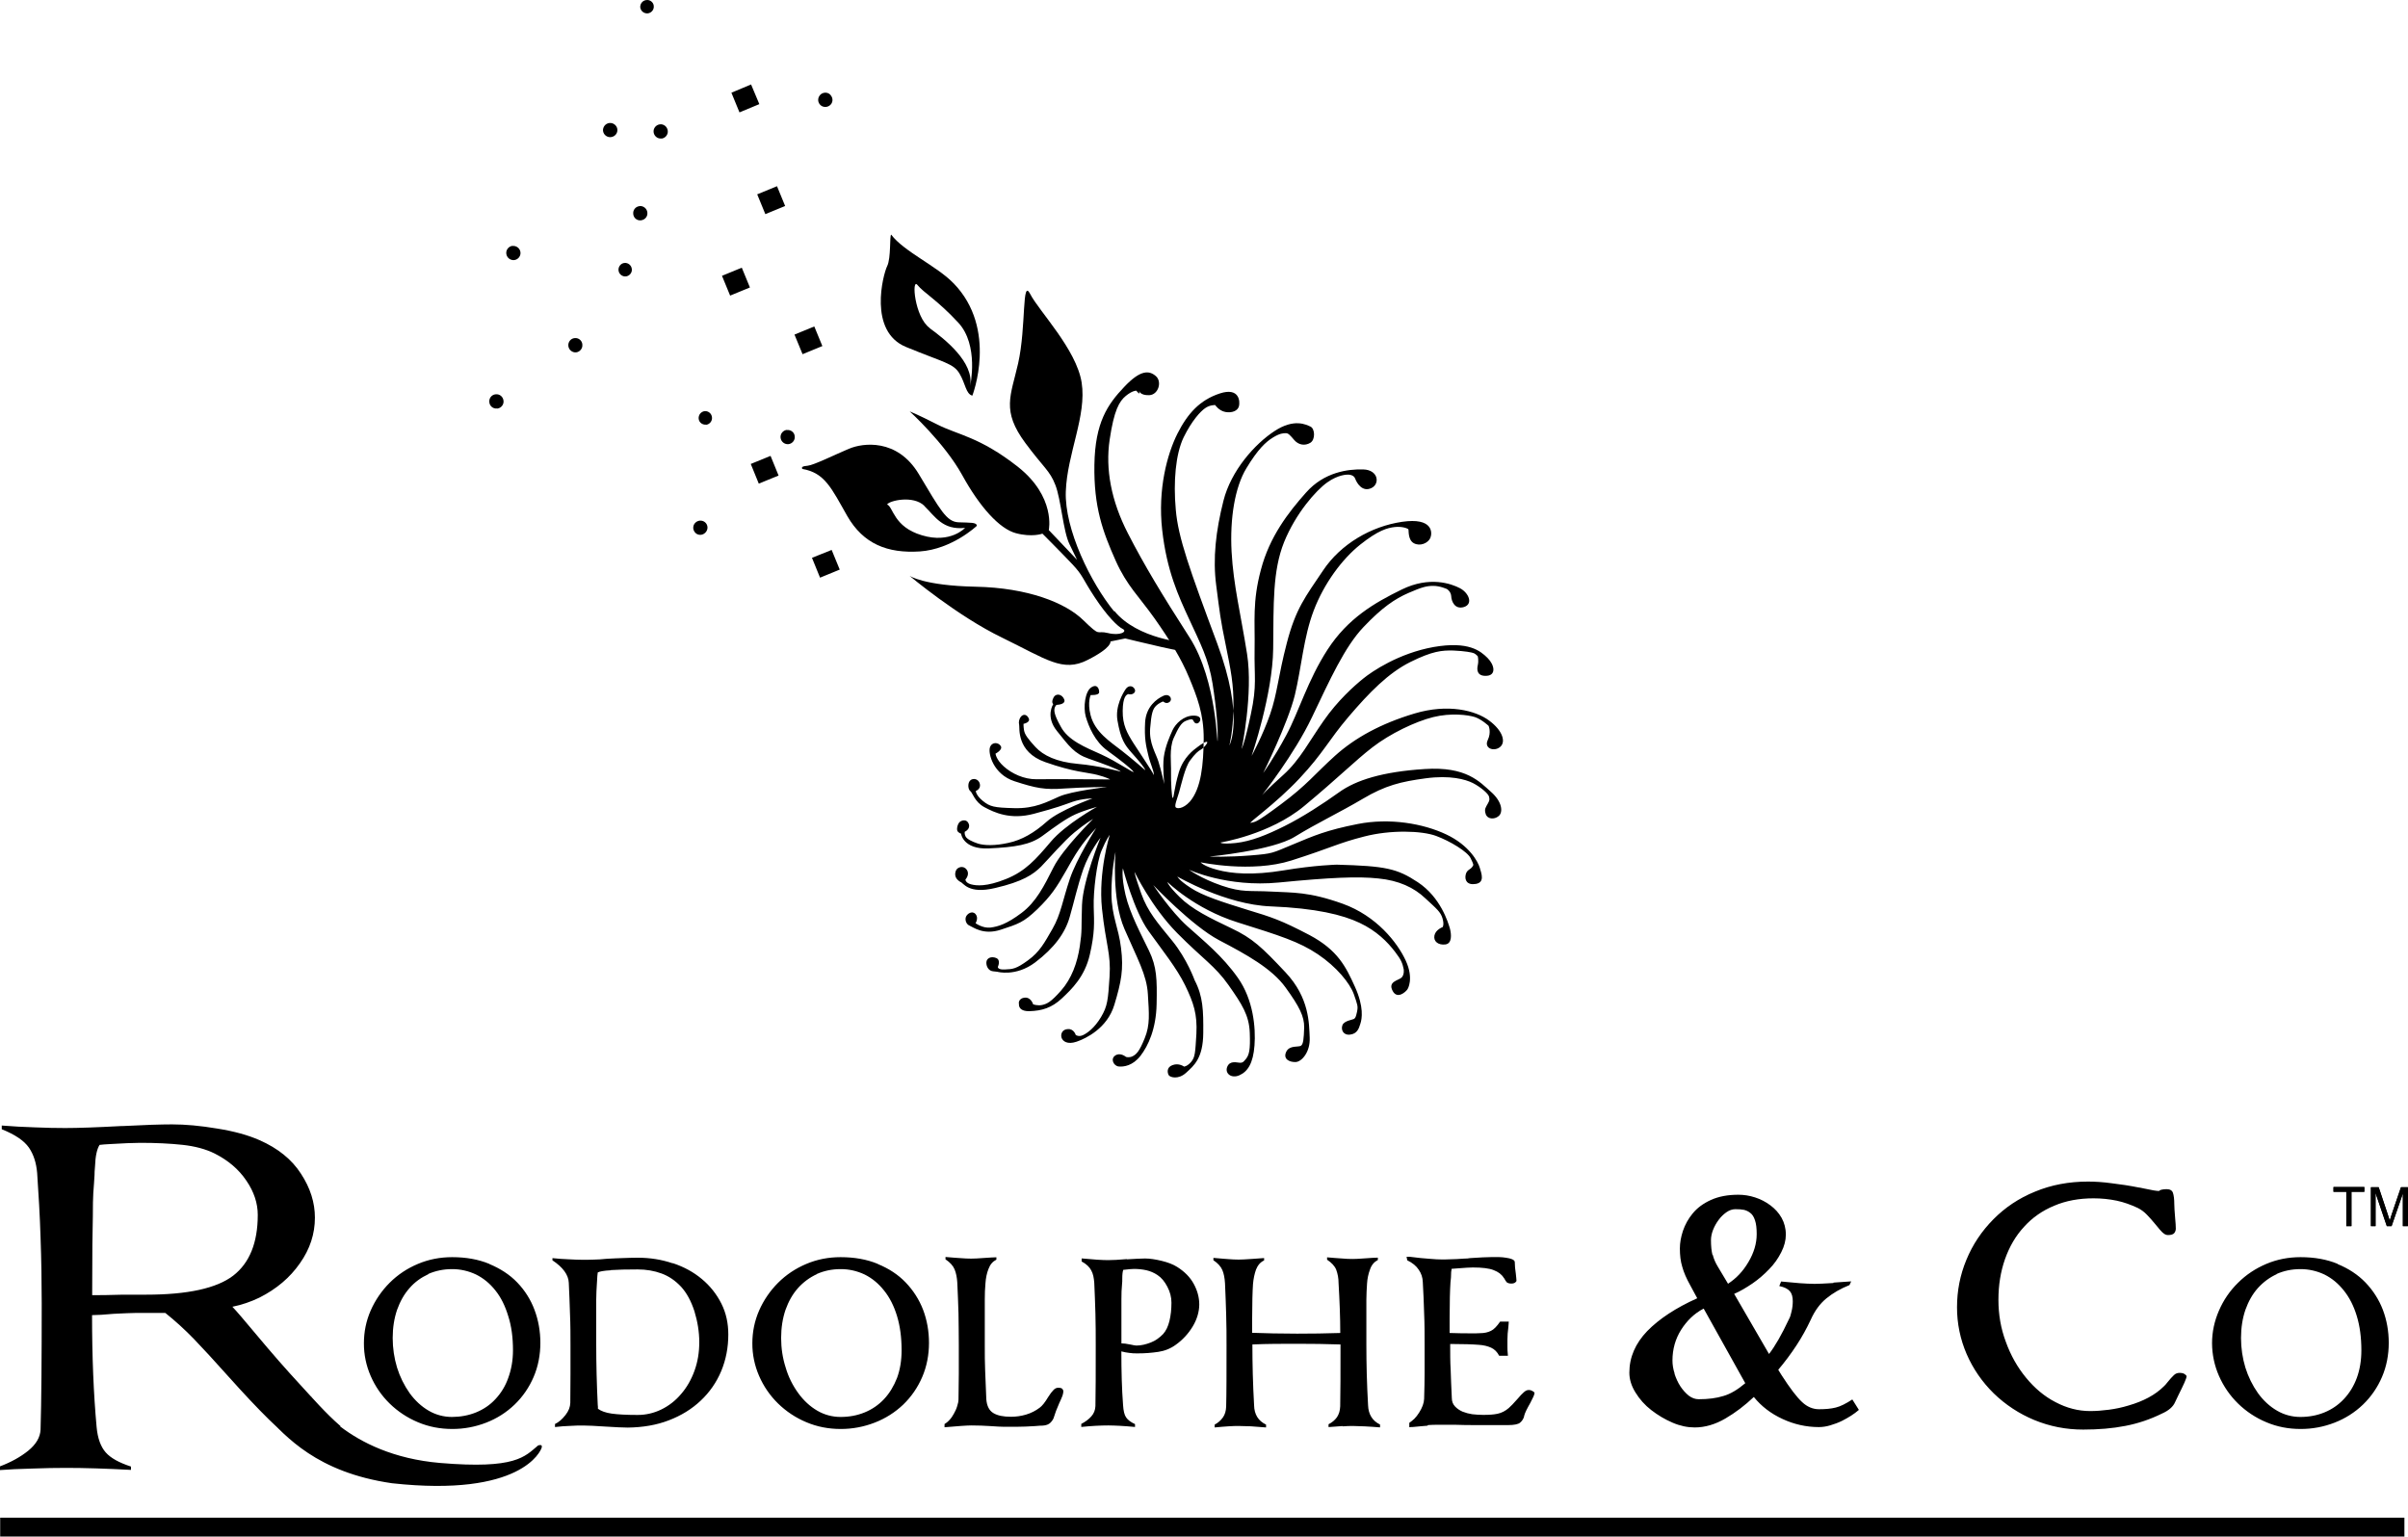 <svg xmlns="http://www.w3.org/2000/svg" id="a" viewBox="0 0 396.56 253.09"><path d="M301.95,211.26c1.25-.08,2.25-.14,2.91-.2l-.28.61c-1.47.58-2.75,1.33-3.8,2.19-1.05.86-1.91,2.02-2.58,3.52-.68,1.45-1.45,2.85-2.33,4.19-.92,1.41-1.93,2.76-3.02,4.05l.53.86c1.41,2.19,2.55,3.69,3.41,4.47.83.78,1.77,1.17,2.77,1.17,1.08,0,1.97-.08,2.77-.28.78-.19,1.66-.64,2.72-1.33l1.08,1.72c-.75.66-1.69,1.25-2.77,1.8-.67.33-1.3.55-1.97.75-.6.18-1.23.28-1.86.28-2.06,0-4.1-.46-5.96-1.33-1.94-.89-3.52-2.11-4.74-3.63-1.47,1.39-3.02,2.58-4.69,3.55-1.66.97-3.36,1.47-5.05,1.47-1.17,0-2.39-.25-3.63-.78-1.26-.54-2.44-1.24-3.52-2.08-1.04-.8-1.93-1.79-2.61-2.91-.67-1.08-1-2.16-1-3.25,0-2.55,1-4.83,2.94-6.85,1.97-2.02,4.72-3.83,8.24-5.41l-1.14-2.11c-.64-1.14-1.08-2.16-1.33-3.08-.28-.91-.39-1.91-.39-3.02,0-.91.17-1.86.5-2.88.36-1.05.9-2.03,1.61-2.88.75-.91,1.72-1.64,3-2.22,1.28-.58,2.77-.86,4.52-.86.92,0,1.83.14,2.75.44.91.29,1.76.73,2.52,1.3.78.58,1.39,1.25,1.86,2.08.44.8.69,1.72.69,2.75,0,.94-.25,1.91-.75,2.89-.51,1.02-1.17,1.96-1.97,2.77-.84.89-1.77,1.69-2.77,2.38-1.03.69-2,1.28-3.02,1.72l5.74,9.9c.97-1.25,2.08-3.16,3.3-5.77.17-.28.3-.72.42-1.28.13-.54.19-1.08.19-1.64,0-.69-.14-1.25-.47-1.64s-.92-.69-1.75-.86l.3-.75c1.22.11,2.25.22,3.08.28.83.05,1.64.11,2.44.11.58,0,1.64-.05,3.11-.14M275.76,226.26c.25.75.55,1.44.97,2.08.38.58.85,1.11,1.39,1.55.53.39,1.05.58,1.64.58,1.55,0,2.89-.17,4.05-.53,1.17-.33,2.36-1.05,3.61-2.11l-6.85-12.29c-1.55.8-2.77,2-3.72,3.5-.94,1.5-1.42,3.19-1.42,5.05,0,.69.11,1.41.36,2.16M282.06,206.68c.17.67.44,1.3.83,1.94l1.69,2.83c1.36-.89,2.47-2.05,3.36-3.58.89-1.5,1.36-3.02,1.36-4.6,0-.94-.08-1.69-.28-2.27-.19-.58-.44-.97-.78-1.22-.3-.24-.65-.41-1.03-.5-.39-.08-.83-.11-1.42-.11-.5,0-1,.17-1.47.5-.5.35-.94.78-1.3,1.28-.38.51-.69,1.07-.92,1.66-.22.58-.33,1.14-.33,1.64,0,.97.08,1.8.25,2.47M386.4,201.96v-5.66h-2.11v-.78h5.08v.78h-2.14v5.66h-.86.03,0ZM390.45,201.96v-6.41h1.27l1.52,4.55c.14.42.25.75.3.94.08-.22.19-.58.33-1.03l1.52-4.46h1.14v6.41h-.83v-5.38l-1.86,5.38h-.78l-1.86-5.46v5.46h-.83.06ZM20.11,185.48c3.66-.19,6.38-.28,8.21-.28,2.22,0,4.66.22,7.46.69,2.77.44,5.08,1.08,6.96,1.91,3.02,1.33,5.3,3.16,6.82,5.52,1.55,2.36,2.3,4.77,2.3,7.24,0,2.66-.8,5.16-2.47,7.52-1.64,2.36-3.86,4.24-6.68,5.66-1.41.68-2.9,1.19-4.44,1.5.69.72,1.94,2.19,3.77,4.38,2.75,3.3,5.19,6.07,7.27,8.32,2.08,2.25,4.35,4.88,6.77,6.96l-5.6,4.08c-2.3-1.64-4.38-3.36-6.21-5.19-1.86-1.83-4.08-4.19-6.66-7.07-2.33-2.61-4.22-4.66-5.66-6.16-1.48-1.53-3.06-2.97-4.72-4.3h-4.99c-.61,0-1.8.06-3.5.14-1.58.14-2.77.22-3.58.22,0,6.82.25,12.96.75,18.42.17,1.89.69,3.27,1.5,4.19.81.92,2.19,1.69,4.16,2.33v.55c-4.08-.22-7.63-.33-10.65-.33-1.69,0-3.58.03-5.66.11-2.08.05-3.83.14-5.27.25v-.61c1.83-.69,3.38-1.55,4.66-2.58,1.28-1.05,1.97-2.19,2.03-3.47.14-4.63.19-11.57.19-20.83,0-3.52-.06-7.13-.19-10.79-.11-3.66-.33-7.21-.56-10.65-.14-1.66-.58-3.05-1.36-4.19-.8-1.14-2.27-2.14-4.47-3.02v-.61c1.83.14,3.63.25,5.46.3,1.83.08,3.5.11,4.99.11,2.14,0,5.24-.11,9.32-.33M51.24,230.01s5.83,9.65,21.25,10.96c12.48,1.05,13.93-1.05,16.12-2.88,0,0,.75-.3.61.31-.14.61-3.41,8.24-24.66,5.91-12.48-1.8-17.48-7.79-20.72-11.04-3.25-3.24,7.41-3.24,7.41-3.24h0ZM15.37,196.36c-.06.97-.08,2.3-.08,3.99-.06,2.02-.11,6.35-.11,12.98,1.08,0,2.77,0,5.11-.08h3.77c6.85,0,11.62-1.05,14.34-3.13,2.69-2.08,4.05-5.41,4.05-10.01,0-1.91-.61-3.8-1.89-5.66-1.25-1.86-3-3.33-5.19-4.44-1.5-.75-3.3-1.22-5.33-1.44-2.05-.22-4.36-.33-6.93-.33-1.19,0-2.83.08-4.91.2-.83.05-1.42.08-1.8.14-.44.69-.69,1.86-.75,3.5-.08.75-.08,1.22-.08,1.44-.06.92-.11,1.86-.19,2.8"></path><path d="M80.59,208.2c1.8.75,3.36,1.75,4.6,3.05,1.24,1.29,2.21,2.82,2.83,4.49.64,1.69.97,3.52.97,5.46s-.36,3.86-1.11,5.6c-.73,1.71-1.79,3.26-3.13,4.55-1.34,1.29-2.93,2.3-4.66,2.97-1.79.7-3.7,1.06-5.63,1.05-1.97,0-3.86-.36-5.63-1.11-1.73-.72-3.32-1.77-4.66-3.08-1.33-1.3-2.39-2.84-3.13-4.55-.74-1.7-1.12-3.53-1.11-5.38,0-1.86.36-3.66,1.11-5.38.75-1.71,1.81-3.26,3.13-4.58,1.33-1.33,2.88-2.36,4.66-3.11,1.78-.75,3.66-1.11,5.63-1.11,2.27,0,4.33.36,6.13,1.11h0ZM70.55,209.87c-1.19.55-2.25,1.3-3.11,2.3-.89,1-1.55,2.19-2.05,3.58-.47,1.39-.72,2.94-.72,4.63s.25,3.33.72,4.88c.47,1.51,1.17,2.93,2.08,4.22.89,1.22,1.94,2.19,3.13,2.88,1.16.68,2.48,1.03,3.83,1.03,1.36,0,2.75-.25,3.97-.75,1.22-.5,2.3-1.22,3.19-2.19.94-1,1.66-2.19,2.11-3.49.5-1.36.78-2.88.78-4.55,0-2.11-.25-3.99-.78-5.63-.5-1.66-1.19-3.08-2.11-4.22-.91-1.16-1.97-2.02-3.19-2.63-1.24-.59-2.59-.9-3.97-.89-1.35,0-2.68.26-3.91.8M110.81,208.06c1.83.61,3.41,1.47,4.77,2.61,1.34,1.11,2.44,2.49,3.22,4.05.78,1.55,1.14,3.24,1.14,5.08,0,2.16-.39,4.16-1.16,6.02-.77,1.85-1.92,3.51-3.38,4.88-1.47,1.39-3.22,2.47-5.27,3.25-2.02.78-4.27,1.16-6.74,1.19-.75,0-2.02-.06-3.74-.17-1.64-.11-2.83-.17-3.61-.17-.64,0-1.33,0-2.14.06-.8.03-1.61.08-2.5.19v-.5c.64-.3,1.19-.8,1.72-1.47.53-.67.78-1.33.8-2.02,0-1.11.03-2.69.03-4.72v-4.74c0-1.69,0-3.41-.08-5.19-.06-1.75-.11-3.47-.2-5.13-.05-1.3-.97-2.55-2.69-3.69v-.36c.89.08,1.75.17,2.66.19.89.05,1.66.08,2.3.08s1.3,0,1.89-.03c.58,0,1.3-.05,2.16-.14,1-.06,1.86-.08,2.55-.11.83-.04,1.66-.05,2.5-.06,2,0,3.91.3,5.74.92M100.6,209.23c-1.14.06-1.86.19-2.16.36-.06.33-.08.78-.11,1.33,0,.19-.03.36-.03.47-.05.86-.11,1.72-.11,2.63v7.49c0,3.11.08,6.41.25,9.9,0,.05,0,.14.03.3v.33c.53.39,1.28.66,2.27.8,1,.14,2.41.22,4.27.22,1.36,0,2.66-.3,3.88-.89,1.26-.61,2.37-1.48,3.27-2.55.94-1.08,1.69-2.38,2.22-3.86.53-1.47.78-3.02.78-4.69s-.28-3.41-.8-5.1c-.55-1.69-1.28-3.02-2.19-4.02-.97-1.03-2.02-1.75-3.22-2.19-1.19-.44-2.52-.67-3.94-.67-1.8,0-3.27.03-4.44.11M144.56,208.2c1.83.75,3.36,1.75,4.6,3.05,1.24,1.29,2.22,2.82,2.86,4.49.64,1.69.97,3.52.97,5.46s-.36,3.86-1.11,5.6c-.73,1.71-1.79,3.26-3.13,4.55-1.35,1.29-2.95,2.3-4.69,2.97-1.79.7-3.71,1.06-5.63,1.05-1.97,0-3.86-.36-5.63-1.11-1.73-.72-3.32-1.77-4.66-3.08-1.33-1.3-2.39-2.84-3.13-4.55-.74-1.7-1.12-3.53-1.11-5.38,0-1.86.36-3.66,1.11-5.38.75-1.71,1.81-3.26,3.13-4.58,1.33-1.33,2.88-2.36,4.66-3.11,1.77-.75,3.66-1.11,5.63-1.11,2.27,0,4.33.36,6.13,1.11h0ZM134.52,209.87c-1.18.54-2.24,1.33-3.11,2.3-.89,1-1.55,2.19-2.05,3.58-.47,1.39-.72,2.94-.72,4.63s.25,3.33.75,4.88c.44,1.52,1.15,2.94,2.08,4.22.89,1.22,1.94,2.19,3.13,2.88,1.16.68,2.48,1.03,3.83,1.03,1.44,0,2.75-.25,3.97-.75,1.21-.49,2.3-1.24,3.19-2.19.91-.97,1.61-2.14,2.14-3.49.5-1.36.75-2.88.75-4.55,0-2.11-.25-3.99-.75-5.63-.5-1.66-1.22-3.08-2.14-4.22-.92-1.16-1.97-2.02-3.19-2.63-1.24-.59-2.59-.9-3.97-.89-1.44,0-2.72.28-3.91.8M155.55,235.14v-.58c.22-.14.5-.33.78-.64.3-.31.55-.67.75-1.05.22-.39.42-.8.55-1.25.14-.42.22-.8.22-1.14.03-1.69.05-3.11.05-4.22v-4.69c0-1.72-.03-3.44-.05-5.19-.06-1.75-.11-3.47-.2-5.13-.05-.83-.19-1.55-.44-2.16-.25-.61-.75-1.16-1.5-1.66v-.39c1.05.08,1.89.17,2.47.19.61.05,1.19.08,1.75.08.44,0,1.19-.03,2.19-.11.86-.05,1.52-.11,1.97-.11v.39c-.61.31-1.03.8-1.3,1.53-.28.69-.44,1.5-.5,2.36-.08.86-.11,1.75-.11,2.66v7.46c0,1.58,0,3.02.06,4.27.05,1.25.11,2.83.19,4.69.08,1.11.47,1.89,1.16,2.3.69.42,1.66.61,2.89.61.83,0,1.66-.11,2.5-.36.81-.24,1.57-.62,2.25-1.14.39-.28.86-.86,1.39-1.75.33-.53.61-.89.86-1.14.22-.25.5-.39.78-.39.36,0,.58.06.69.19.11.14.17.25.17.39,0,.17-.05.42-.14.72-.16.41-.34.82-.53,1.22-.44,1-.72,1.75-.86,2.25-.08.33-.28.66-.58.97-.3.31-.75.47-1.33.5-.08,0-.53,0-1.3.08-1.01.07-2.02.1-3.02.11h-2.02c-.55,0-1.28-.05-2.16-.11-1.06-.07-2.13-.11-3.19-.11-.78,0-2.27.11-4.44.3M185.54,207.43c1.39-.08,2.39-.14,3.02-.14.8,0,1.72.14,2.75.39,1.03.25,1.89.58,2.55,1,1.19.75,2.11,1.66,2.72,2.77.61,1.11.92,2.25.92,3.41s-.36,2.44-1.08,3.63c-.72,1.19-1.67,2.22-2.8,3.02-.83.61-1.8,1-2.86,1.16-1.16.17-2.33.26-3.49.25-.42,0-.83,0-1.3-.08-.44-.05-.88-.13-1.3-.25,0,3.27.08,6.24.28,8.82.06.97.22,1.66.5,2.05.28.42.75.78,1.47,1.11v.47c-1.03-.08-1.86-.17-2.52-.19-.67-.03-1.28-.06-1.86-.06-1.33,0-2.83.08-4.47.25v-.5c.69-.36,1.25-.78,1.66-1.25.42-.47.64-1.03.67-1.69.05-2.22.05-5.58.05-10.01,0-1.69,0-3.41-.05-5.19-.05-1.7-.11-3.4-.19-5.1-.06-.8-.19-1.5-.5-2.05-.28-.55-.8-1.05-1.58-1.47v-.5c1.97.19,3.41.28,4.36.28.72,0,1.77-.05,3.11-.17M184.68,214v7.27c.33,0,.83.05,1.47.19.5.11.83.17,1,.17.8,0,1.58-.2,2.36-.5.78-.3,1.44-.78,2.05-1.41.47-.53.8-1.22,1.03-2.14.22-.91.33-1.91.33-3.02,0-.89-.22-1.75-.67-2.61s-.97-1.5-1.64-1.94c-.55-.37-1.16-.63-1.8-.78-.67-.15-1.36-.22-2.05-.22-.33,0-.89.05-1.66.14h-.11c-.11.28-.17.75-.17,1.47,0,.36,0,.61-.03.8-.08.85-.12,1.7-.11,2.55M221.09,234.89c-.61.03-1.39.11-2.3.17v-.47c.61-.3,1.05-.69,1.39-1.16.33-.5.5-1.08.53-1.8.05-2.25.05-5.58.05-10.01v-.17c-2.37-.08-4.73-.11-7.1-.11-2.52,0-4.99,0-7.41.11v.11c0,3.08.08,6.38.28,9.9.03,1.52.69,2.58,1.97,3.19v.47c-1.03-.08-1.86-.14-2.52-.19-.67-.03-1.3-.05-1.89-.05s-1.14,0-1.75.05c-.61.03-1.39.11-2.3.19v-.47c.54-.28,1.01-.69,1.36-1.19.33-.47.5-1.05.53-1.78.06-2.22.06-5.57.06-10.01,0-1.69,0-3.41-.06-5.19-.05-1.7-.11-3.4-.19-5.1-.05-.86-.19-1.61-.44-2.19-.25-.58-.75-1.14-1.47-1.61v-.39c1,.08,1.83.17,2.41.2.61.05,1.19.08,1.75.08.39,0,1.14-.03,2.22-.11.72-.06,1.36-.11,1.97-.14v.39c-.64.3-1.05.8-1.33,1.5-.25.69-.42,1.5-.5,2.38-.08,1.22-.14,3.13-.14,5.74v2.3c2.16.08,4.63.14,7.41.14,2.36,0,4.74-.03,7.1-.11,0-2.58-.11-5.33-.28-8.24,0-.75-.13-1.49-.39-2.19-.25-.61-.75-1.14-1.5-1.64v-.39c1.05.08,1.89.17,2.47.19.61.06,1.19.08,1.75.08.42,0,1.14-.03,2.14-.11.86-.06,1.52-.11,2-.11v.39c-.58.3-1.03.8-1.28,1.53-.29.76-.45,1.55-.5,2.36-.05.86-.11,1.75-.11,2.66v7.46c0,3.08.08,6.38.28,9.9.05,1.52.72,2.58,1.97,3.19v.47c-.84-.07-1.68-.13-2.52-.17-.62-.03-1.24-.05-1.86-.06-.58,0-1.14,0-1.77.06M235.09,234.83c-.61.06-1.44.11-2.47.22-.11,0-.3,0-.53.03v-.72c.25-.17.53-.39.83-.67.28-.28.53-.61.78-1,.53-.83.8-1.58.83-2.27.05-1.69.08-3.11.08-4.22v-4.72c0-1.69,0-3.41-.08-5.19-.06-1.75-.11-3.47-.22-5.13-.02-.73-.25-1.43-.67-2.02-.39-.61-1.03-1.14-1.89-1.55l-.11-.58h.53c1.3.17,2.39.28,3.24.33.86.08,1.53.11,2.03.11.36,0,.83,0,1.44-.03.61,0,1.36-.05,2.22-.11.42,0,.75-.03.97-.08,1.64-.11,2.8-.17,3.5-.17h1.3c.39,0,.78.05,1.17.11.39.05.75.14,1,.25.28.14.42.28.42.47,0,.55.06,1.19.17,1.89.05.53.11.92.11,1.19,0,.06-.08.17-.22.28-.14.11-.36.17-.64.17-.33,0-.55-.08-.72-.19-.16-.17-.29-.37-.39-.58-.08-.11-.11-.19-.14-.19-.33-.55-.89-.97-1.64-1.25-.72-.3-1.89-.44-3.44-.44-.47,0-1.28.05-2.41.14l-1.08.08c-.06.25-.11.72-.11,1.44-.03.28-.06.53-.08.78-.08,1.25-.14,3.22-.14,5.96v2.39c1.17.04,2.35.06,3.52.06.67,0,1.17,0,1.5-.03.72,0,1.3-.14,1.8-.39.47-.22.97-.75,1.5-1.52h1.42c0,.3-.06.64-.08,1.03-.09.64-.14,1.29-.14,1.94v1.25c0,.22,0,.72.08,1.41h-1.44c-.33-.64-.78-1.08-1.33-1.33-.55-.25-1.22-.42-2-.47-1-.08-2.58-.14-4.74-.14,0,1.55,0,2.97.08,4.24.03,1.28.11,2.83.19,4.66,0,.58.19,1.03.53,1.39s.75.64,1.25.86c.51.2,1.04.34,1.58.42.55.06,1.17.11,1.8.11.97,0,1.75-.05,2.39-.19s1.25-.44,1.83-.94c.33-.28.8-.78,1.41-1.47.44-.53.8-.89,1.08-1.14.28-.25.53-.36.8-.36s.47.08.67.2c.19.11.28.22.28.28,0,.28-.25.8-.69,1.64-.55.97-.92,1.69-1.03,2.19v.08c-.12.39-.35.74-.67,1-.3.25-.97.39-1.94.39h-4.99c-1.39,0-2.61,0-3.69-.05h-2.97c-.44,0-.97,0-1.58.05M356.13,203.01c-.28-.28-.64-.69-1.11-1.28-.55-.66-1.03-1.22-1.47-1.66-.43-.45-.94-.83-1.5-1.11-1.14-.53-2.27-.94-3.44-1.19-1.26-.26-2.54-.39-3.83-.39-2.39,0-4.55.39-6.49,1.22-1.94.8-3.61,1.97-4.96,3.47-1.39,1.5-2.41,3.27-3.14,5.33-.72,2.05-1.08,4.27-1.08,6.69s.39,4.72,1.22,6.93c.8,2.22,1.91,4.19,3.33,5.91,1.41,1.72,3.02,3.08,4.85,4.02,1.83.97,3.74,1.47,5.71,1.47,1,0,2.02-.08,3.08-.22,1.09-.14,2.17-.37,3.22-.69,2.5-.72,4.44-1.77,5.83-3.16.17-.14.36-.36.64-.72.39-.47.72-.86,1-1.11.24-.25.57-.39.92-.39.39,0,.67.06.86.2.19.11.3.25.33.33,0,.17-.11.53-.36,1.08-.25.55-.58,1.25-1,2.08-.25.53-.42.89-.53,1.11-.33.78-1.05,1.41-2.19,1.91-1.9.94-3.91,1.62-5.99,2.02-2.14.42-4.44.61-6.96.61-2.86,0-5.52-.53-8.07-1.58-2.48-1.03-4.73-2.51-6.66-4.38-1.92-1.89-3.41-4.05-4.47-6.49-1.05-2.43-1.59-5.06-1.58-7.71,0-2.69.5-5.3,1.55-7.82,1.03-2.5,2.52-4.72,4.44-6.66s4.19-3.47,6.85-4.55c2.66-1.11,5.58-1.66,8.74-1.66,1.17,0,2.47.08,3.91.28,1.44.17,2.89.39,4.41.69.05,0,.39.05,1,.19,1.14.25,1.94.39,2.39.39,0-.05.11-.11.3-.19.22-.05.5-.11.89-.11.58,0,.94.19,1.08.61.14.42.22,1.03.22,1.83,0,.44.05,1.22.14,2.3.08.8.11,1.39.11,1.77,0,.25-.08.5-.25.72-.17.22-.53.33-1.03.33-.33,0-.61-.14-.89-.42M384.95,208.2c1.83.75,3.36,1.75,4.61,3.05,1.24,1.29,2.22,2.82,2.86,4.49.64,1.69.97,3.52.97,5.46s-.36,3.86-1.11,5.6c-.73,1.71-1.79,3.26-3.13,4.55-1.34,1.29-2.93,2.3-4.66,2.97-1.79.7-3.7,1.06-5.63,1.05-2,0-3.86-.36-5.63-1.11-1.73-.72-3.32-1.77-4.66-3.08-1.33-1.3-2.39-2.84-3.14-4.55-.75-1.7-1.13-3.53-1.14-5.38,0-1.86.39-3.66,1.14-5.38.74-1.72,1.8-3.27,3.14-4.58,1.33-1.33,2.89-2.36,4.66-3.11,1.77-.75,3.66-1.11,5.63-1.11,2.27,0,4.33.36,6.13,1.11M374.94,209.87c-1.18.54-2.24,1.33-3.11,2.3-.89,1-1.55,2.19-2.05,3.58-.47,1.39-.72,2.94-.72,4.63s.25,3.33.72,4.88c.47,1.51,1.17,2.93,2.08,4.22.89,1.22,1.94,2.19,3.14,2.88,1.16.68,2.48,1.03,3.83,1.03,1.44,0,2.75-.25,3.97-.75,1.21-.49,2.3-1.24,3.19-2.19.92-.97,1.64-2.14,2.14-3.49.5-1.36.75-2.88.75-4.55,0-2.11-.25-3.99-.75-5.63-.5-1.66-1.22-3.08-2.14-4.22-.92-1.16-1.97-2.02-3.19-2.63-1.24-.59-2.59-.9-3.97-.89-1.44,0-2.72.28-3.91.8M386.4,201.96v-5.66h-2.11v-.78h5.08v.78h-2.11v5.66h-.86ZM390.46,201.96v-6.41h1.28l1.52,4.55c.14.42.25.75.3.94.08-.22.19-.58.33-1.03l1.53-4.46h1.14v6.41h-.83v-5.38l-1.86,5.38h-.78l-1.86-5.46v5.46h-.8.03ZM395.97,249.98H.03v3.11h395.94v-3.11Z"></path><path d="M187.59,64.4s.19.75,1.69.69c1.5-.08,2.14-2.25,1.05-3.16-1.08-.92-2.5-1.06-5.19,1.8-2.72,2.86-4.8,5.85-4.91,12.82-.11,6.96,1.36,10.99,3.52,15.84,1.86,4.13,3.8,5.82,6.38,9.46,2.58,3.66,4.41,6.66,5.69,9.74,1.28,3.08,2.44,5.99,2.41,10.15-.05,4.19-.39,8.07-2.27,10.29-1.17,1.28-2.19,1.19-2.36.92-.19-.3.25-1.36.58-2.47.33-1.14.97-4.11,1.8-5.21.83-1.14,1.36-1.58,1.78-1.8.42-.22,1.17-1.06,1.05-1.25-.11-.19-.94.31-1.58.81-.64.47-2.36,1.69-3.11,4.24-.75,2.55-.78,4-.97,4.16-.19.19-.33-2.77-.3-4.24.05-1.47-.33-3.91.44-5.63.78-1.72,1.25-2.52,2-2.83.75-.31,1.05-.31,1.17-.14.11.14.22.64.72.56.47-.08,1.05-1.28-.61-1.28s-2.97,1.33-3.47,2.39c-.47,1.05-1.19,2.64-1.44,4.44-.22,1.8.08,4.44.08,4.44,0,0-.53-2.33-.97-3.72s-1.55-3.02-1.36-5.44c.19-2.41.42-3.19.97-3.72.55-.53,1.17-.72,1.17-.72,0,0,.53.53,1.08.06.55-.5-.08-1.47-1.08-.97-1.03.47-2.83,1.75-2.97,4.36-.14,2.61.14,3.8.5,5.3.33,1.5.97,2.66.94,3.38-.33-.75-2.36-3.69-3.38-5.3-1.03-1.64-1.78-2.97-1.75-5.3.03-2.33.61-2.66.94-2.75.55.22,1.36-.22,1.03-.83-.33-.61-1.05-.61-1.47,0-.42.61-1.77,2.83-1.36,5.19.53,3.08,1.19,4.02,2.33,5.3,1.14,1.28,2.14,2.44,2.25,2.89,0,0-2.16-1.89-3.94-3.27-1.77-1.39-4.38-3-5.08-5.85-.53-2.11.03-3.27.03-3.27,0,0,1.36.08,1.39-.44.03-.53-.28-1.47-1.28-.83-1.03.64-1.36,3.25-.92,4.83.47,1.58,1.47,4.11,3.61,5.63,2.14,1.55,3.99,3.02,4.24,3.44.28.42-2.75-1.69-5.33-2.86-2.61-1.17-5.46-2.3-6.66-4.61-1.17-2.08-1.11-2.72-.94-3.16.17-.44.39-.39.39-.39,0,0,1.47-.06,1.14-.89-.33-.86-1.36-1.11-1.77-.28-.42.83-.03,1.05-.03,1.05,0,0-1.36,2,.61,4.44,1.97,2.44,2.83,3.72,5.22,4.55,2.41.83,4.96,1.78,5.3,2.14,0,0-3.52-.97-7.07-1.28-3.52-.31-5.71-1.39-6.99-2.77-1.28-1.39-1.77-2.08-1.89-2.77-.11-.72-.08-1.06-.08-1.06,0,0,1.17-.22.86-.89-.3-.67-.86-.75-1.25-.33-.36.42-.44.94-.33,1.39s-.5,4.44,4.27,6.13c4.77,1.69,6.99,1.69,8.6,2.11,1.61.42,2.11.75,2.11.75,0,0-10.04-.08-12.1-.03-2.08.03-4.11-.94-5.41-2.11-1.3-1.17-1.36-2.11-1.36-2.11,0,0,1.25-.64.86-1.25-.36-.61-1.44-.75-1.78.22-.33.97.53,4.44,4.05,5.58,3.52,1.14,4.99,1.44,8.24,1.19,3.24-.22,7.02-.25,7.02-.25,0,0-5.88.67-7.91,1.58-2.02.89-3.99,2-7.38,1.91-3.38-.08-4.02-.25-5.19-1.19-1.16-.94-1.16-1.64-1.16-1.64,0,0,.86-.3.67-1.16s-1.16-1.03-1.61-.55c-.44.44-.33,1.47.03,1.72.39.28.72,1.8,2.33,2.66,1.61.86,4.24,2.14,8.18,1.08,3.94-1.05,4.71-1.39,6.35-1.97,1.64-.55,3.25-.55,3.25-.55,0,0-5.41,1.94-7.49,3.8-2.08,1.86-4.13,3.05-6.35,3.52-2.22.5-3.99.44-5.02.11-1-.33-1.8-.75-2.02-1.16s-.14-.78-.14-.78c0,0,.97-.42.67-1.28s-1.19-.64-1.53-.3-.55,1.25-.28,1.55c.3.31.53.33.53.33,0,0,.3,2.64,4.58,2.44,4.3-.2,6.82-.58,8.85-2.08,2.02-1.5,3.91-2.86,5.38-3.52,1.47-.67,3.58-1.25,3.58-1.25,0,0-5.19,2.86-7.63,5.77-2.44,2.88-4.16,4.85-7.38,6.13-3.19,1.28-4.85,1.11-5.77.86-.89-.25-.89-.78-.89-.78,0,0,.78-.83.22-1.61-.55-.8-1.55-.42-1.77.11s-.28,1.3.72,1.89c.5.11,1.25,2.08,5.74,1,4.52-1.05,6.24-2.22,7.55-3.52,1.3-1.33,3.77-4.22,5.49-5.63,1.72-1.44,3.08-2.22,3.08-2.22,0,0-4.97,4.88-6.52,7.96-1.55,3.08-2.86,5.71-5.27,7.52s-3.83,2.25-5.13,2.41c-1.28.14-2.44-.72-2.44-.72,0,0,.55-.86,0-1.5-.58-.64-1.39-.03-1.58.44-.2.5.03,1.25.61,1.47.55.22,2.25,1.61,5.13.66,2.86-.94,3.74-1.19,6.02-3.38,2.25-2.19,3.16-3.58,4.69-6.27,1.53-2.72,1.83-3.16,2.75-4.44.92-1.28,2.25-2.66,2.25-2.66,0,0-3.25,5.05-4.36,8.43-1.14,3.38-1.47,5.8-2.83,8.16-1.36,2.36-2.11,3.8-4.05,5.21-1.97,1.44-2.52,1.44-3.77,1.5-1.25.08-1.19-.42-1.19-.42,0,0,.55-1.14-.28-1.47-.83-.33-1.58.03-1.61.72-.03.67.36,1.39,1.08,1.47l.72.08s3.02.86,6.21-1.52c3.19-2.41,4.97-4.88,5.71-7.49.75-2.58,1.25-4.99,2.25-7.91,1.03-2.88,2.83-5.16,2.83-5.16,0,0-2.89,6.99-3.05,11.07-.14,4.05.05,4.05-.36,6.8s-1.36,5.35-3.08,7.3-2.33,2.19-3.11,2.38c-.78.17-1.5-.11-1.5-.11,0,0-.36-1.28-1.5-1.08-.69.11-.94.64-.83,1.05,0,0-.19,1.22,1.77,1.16,1.97-.06,3.61-.53,5.27-2.08,1.66-1.55,3.8-3.61,4.63-7.24.83-3.61.72-5.21.64-7.82s.5-7.38,1.28-9.29c.8-1.91,1.36-2.61,1.36-2.61,0,0-1.91,6.1-1.28,12.15.64,6.05,1.5,7.38,1.25,11.21-.25,3.83-.33,4.85-1.41,6.66-1.08,1.8-2.25,2.63-2.97,2.97-.72.33-1.19-.03-1.19-.03,0,0-.3-1.03-1.28-.97-.97.03-1.25.86-1.05,1.44.19.55.94,1.16,2.47.64,1.55-.53,5.05-2.22,6.21-6.05,1.17-3.86,1.55-5.91,1.11-9.38-.42-3.47-1.53-5.16-1.58-8.9-.03-3.77.67-6.93.67-6.93,0,0-.67,7.74,1.47,12.68,2.14,4.94,3.69,7.6,3.86,10.76.19,3.16.39,5.05-.53,7.27-.89,2.22-1.39,2.63-1.97,2.94-.61.3-1.11.11-1.11.11,0,0-.94-.8-1.77-.22-.83.55-.25,1.72.58,1.8.83.08,2.3-.11,3.58-1.75,1.28-1.66,2.58-4.44,2.66-8.54s.03-6.1-1.25-8.77c-1.28-2.66-3.16-6.13-3.88-9.24-.72-3.13-.42-4.33-.42-4.33,0,0,1.8,6.96,4.22,10.32,2.41,3.36,4.58,6.02,6.02,8.93,1.42,2.94,2.02,4.77,1.86,7.99-.19,3.19-.22,3.86-.86,4.63-.64.75-1.17.78-1.17.78,0,0-.86-.64-1.89-.25-1.03.36-.86,1.28-.64,1.66.22.36,1.58.78,2.86-.39s2.8-2.36,2.83-6.57c.03-3.66-.03-6.02-1.42-8.68,0,0-1.25-3.5-3.69-6.49s-4.02-4.77-5.1-7.77c-1.08-3.02-1.11-3.58-1.11-3.58,0,0,2.8,5.8,7.02,10.07,4.22,4.27,6.24,5.41,8.46,8.57,2.22,3.16,3.39,4.97,3.5,7.85s-.11,3.66-.64,4.33-.67.61-1.05.61-1.58-.42-2.02.67c-.44,1.08.67,2,2.02,1.39,1.36-.61,2.25-1.97,2.47-4.91.22-2.91-.19-7.54-2.75-11.15-2.55-3.61-5.6-6.05-8.32-8.49-2.72-2.44-5.6-6.77-5.6-6.77,0,0,6.33,6.69,10.82,9.07,4.52,2.36,8.74,4.69,10.98,7.82,2.25,3.11,3.08,4.74,3.05,6.57-.06,1.86-.14,2.75-.53,3-.39.28-1.91-.14-2.44,1.03-.53,1.16.53,1.69,1.55,1.66,1.03-.03,2.44-1.69,2.33-4.02-.11-2.33-.03-6.55-3.97-10.74-3.91-4.16-5.44-5.63-8.96-7.29-3.49-1.66-6.46-3.11-8.49-5.13-2.02-2-2-2.47-2-2.47,0,0,4.44,4.41,11.51,6.63,7.07,2.22,10.15,3.19,13.26,5.27,3.08,2.08,5.24,4.72,5.91,6.55.64,1.83.72,2.02.53,2.94-.19.89-.28,1-.5,1.16-.22.14-1.58.28-1.89,1-.3.75.11,1.72,1.25,1.58,1.14-.14,1.44-.94,1.69-1.78.28-.83.61-2.77-.89-6.1-1.5-3.3-2.8-6.02-7.49-8.52-4.72-2.47-6.21-2.94-10.24-4.16-4.02-1.25-7.35-2.3-9.32-3.61-2-1.3-2.19-1.86-2.19-1.86,0,0,7.93,4.63,15.37,4.91,7.46.3,11.85,1.39,14.65,2.72,2.77,1.3,4.58,3.13,5.83,4.77,1,1.3,1.22,1.86,1.42,2.86,0,0,.14.86-.33,1.36-.5.5-2.36.64-1.47,2.25.75,1.36,2.11.17,2.44-.33,0,0,1.08-1.69-.3-4.69s-4.83-7.38-10.4-9.38c-5.6-2-8.16-1.8-11.76-2-3.61-.19-4.72.19-8.13-.97s-5.41-2.63-5.41-2.63c0,0,6.27,2.94,14.79,2.11,8.49-.83,13.01-1.03,16.39-.67,3.38.33,5.88,1.5,7.74,3.27,1.89,1.75,2.52,2.25,2.83,3.3s.03,1.44.03,1.44c0,0-1.17.42-1.36,1.39-.19,1,.67,1.61,1.8,1.47,1.14-.14,1-1.69.75-2.63-.28-.94-1.5-5.13-5.3-7.63-3.41-2.25-5.27-2.66-13.34-2.88,0,0-3.58.08-8.74.94-5.16.86-8.6.53-10.9-.08-2.3-.61-2.77-1.25-2.77-1.25,0,0,8.35,1.8,14.95-.3,6.63-2.11,7.6-2.83,11.96-3.94,4.36-1.14,9.52-.97,11.85-.11s5.21,2.61,5.71,3.69c.5,1.08.55,1.05.22,1.47-.33.42-.89.44-1.05,1.28-.17.83.22,1.72,1.69,1.47,1.47-.25.94-1.66.64-2.66-.3-1-1.72-3.69-5.52-5.49-3.8-1.8-9.32-2.75-14.56-1.72-5.21,1.03-7.27,1.94-10.71,3.38-3.47,1.44-3.25,1.5-6.96,1.8-3.72.3-6.77.19-6.77.19,0,0,10.4-1,14.06-3.27,3.66-2.25,7.43-4.02,11.18-6.24s6.27-2.83,10.35-3.38c4.05-.55,6.58.17,7.8.78,1.19.61,2.55,1.72,2.66,2.25.11.53.08.61-.22,1.16-.31.58-.61.86-.33,1.69.25.83,1.39.97,2.14.33s.58-2.36-1.28-3.99c-1.83-1.61-4.02-4.22-10.93-3.75-6.93.44-11.29,1.83-14.04,3.8-2.75,1.97-6.05,4.11-8.99,5.58-2.94,1.47-5.52,2.52-8.05,2.8-2.52.25-2.52-.08-2.52-.08,0,0,8.1-1.28,13.79-6.02,5.71-4.74,8.32-7.41,11.21-9.65s7.1-4.27,10.04-4.99c2.94-.72,5.71-.36,6.85,0,1.14.39,2.25,1.44,2.25,1.44,0,0,.5,1.03-.14,2.36-.64,1.36,1.03,1.94,2.02,1.14,1.03-.83.44-2.72-1.78-4.36-2.22-1.66-6.74-2.83-12.29-1.17-5.58,1.67-9.82,4.02-13.09,6.96-3.27,2.94-4.63,4.83-8.99,8.05-4.36,3.25-4.13,2.77-4.88,3s4.05-3.08,8.02-7.32c3.97-4.24,4.72-6.21,8.1-10.18,3.39-3.97,6.52-7.18,10.15-8.99,3.63-1.8,5.19-1.94,7.1-1.89,1.91.08,3.05.31,3.36.44s.64.5.64.5c0,0,.19.67,0,1.5-.19.83-.06,1.83,1.5,1.72,1.55-.11,1.28-1.78.11-2.94s-3.11-2.8-8.88-1.8c-5.74,1.03-10.15,4.02-11.62,5.22-1.47,1.19-4.19,3.61-6.49,6.93-2.33,3.3-3.91,6.46-6.63,8.9-2.72,2.44-3.52,3.36-3.52,3.36,0,0,5.3-6.68,8.24-12.87,2.94-6.16,5.38-11.57,8.46-14.81,3.08-3.25,5.19-4.66,7.41-5.63,2.22-.97,3-1.17,4.11-1.17s2.25.53,2.25.53c0,0,.64.39.69,1.17.03.78.55,2.25,2.11,1.78,1.53-.5.8-2.3-.64-3.08-1.47-.78-5.05-2.03-9.6.19-4.55,2.22-8.9,4.77-12.23,9.9-3.3,5.1-4.74,10.26-6.8,14.09-2.05,3.83-3.8,6.24-3.8,6.24,0,0,4.08-8.24,5.21-12.84,1.11-4.63,1.42-9.49,3.11-13.93,1.69-4.44,4.66-8.46,7.66-10.85,2.97-2.36,4.47-2.75,5.66-2.89,1.22-.14,2.19.22,2.27.39.08.14-.11,1.72.89,2.27,1.03.56,2.33,0,2.72-.86.36-.86.44-3.41-4.66-2.66-5.13.75-10.13,3.69-13.01,8.02-2.91,4.33-4.49,6.27-5.96,11.93-1.47,5.63-1.55,8.27-2.75,11.73-1.19,3.47-3.05,6.88-3.05,6.88,0,0,3.47-10.18,3.55-17.64.08-7.43-.11-12.82,1.8-17.59,1.94-4.77,5.27-8.52,7.1-9.82,1.86-1.33,3.33-1.28,3.33-1.28,0,0,1.03-.08,1.28.67.28.75,1.17,2.22,2.64,1.55s1.19-3-1.3-3.08c-2.52-.08-6.46.44-9.43,3.8-2.97,3.33-6.02,7.32-7.43,12.68-1.44,5.33-.97,8.57-1.05,13.12-.08,4.55.42,5.91-.61,10.68-1,4.77-1.52,5.77-1.52,5.77,0,0,1.91-9.13.89-15.65-1.03-6.52-2.25-11.32-2.55-16.84-.3-5.52.55-10.65,2.44-13.76,1.89-3.13,3.19-4.33,4.36-5.05,1.17-.72,1.72-.72,2.14-.72s.67.31,1.39,1.14c.72.83,1.77.97,2.64.44.86-.53.75-2.33.03-2.66-.72-.33-2.69-1.39-5.91.72-3.25,2.11-7.18,6.52-8.43,11.49-1.25,4.96-1.78,9.49-1.19,13.95.58,4.49.69,5.6,1.55,9.74.83,4.13,1.36,6.52,1.28,10.46-.06,3.94-.67,6.16-.67,6.16,0,0,2.55-4.58-2-16.81-4.55-12.21-6.43-17.42-6.82-22.03-.42-4.63-.03-9.18,1.3-11.93,1.36-2.75,2.75-4.25,3.55-4.8.78-.55,1.64-.5,1.64-.5,0,0,.61.94,1.69,1.14,1.08.19,2.02-.19,2.22-.94s.11-3.19-3.16-2.11c-3.27,1.08-5.27,3.27-6.96,6.6-1.69,3.36-3.27,9.18-2.52,15.87.75,6.71,2.66,10.85,4.47,14.76,1.8,3.91,3.19,6.52,3.83,10.57s.92,7.6.83,9.32,0-9.74-4.63-16.95c-4.63-7.21-7.41-11.82-10.15-17.14-2.75-5.35-3.72-10.57-3-15.42.72-4.86,1.58-6.32,2.66-7.21,1.08-.89,1.72-.86,1.72-.86l.47.5.08-.42h0Z" style="fill-rule:evenodd;"></path><path d="M139.82,73.91c-2.22.94-5.85,2.72-6.8,2.8-.94.08-1.05.25-.89.53,3.72.64,4.8,3.19,7.41,7.77,2.64,4.58,6.6,6.16,11.93,5.82,5.33-.36,9.4-4.22,9.4-4.22-.03-.61-1.08-.5-3.02-.58-1.97-.08-3-2.03-6.55-7.96-3.55-5.91-9.26-5.11-11.46-4.16h-.03ZM152.22,83.34c1.83,1.78,3.02,4,6.71,3.61,0,0-2.41,2.64-7.1,1.22-4.69-1.39-4.69-4.63-5.74-5.08.39-.64,4.3-1.55,6.13.22v.03h0ZM157.01,46.64c-2.66-2.78-8.18-5.22-10.24-7.99-.3.08,0,3.83-.67,5.19-.67,1.36-3.16,10.76,3.13,13.32,6.27,2.58,7.79,2.69,8.79,4.38,1,1.69,1.03,3.33,2.11,3.63,0,0,4.27-10.96-3.11-18.53h-.03ZM153.1,54.02c-2.5-1.8-3.02-8.35-2-7.07,1.03,1.28,3.27,2.47,6.71,6.19,3.44,3.69,1.97,10.4,1.97,10.4.64-3.88-4.19-7.68-6.68-9.49,0,0,0-.03,0-.03Z"></path><path d="M183.48,100.71c-3.83-4.69-8.18-13.51-7.96-19.75.22-6.24,3.47-12.48,2.61-17.95-.86-5.47-7.05-11.79-8.46-14.56-1.42-2.78-.64,5.33-2,11.4-1.22,5.38-2.77,7.77,1.19,13.12,3.02,4.08,4.02,4.52,4.94,6.91.94,2.39,1.28,7.63,2.33,9.76.41.86.83,1.72,1.25,2.58l-4.66-4.91s1.19-5.46-5.1-10.43c-6.3-4.94-9.88-5.24-13.26-6.96-3.38-1.72-4.55-2.16-4.55-2.16,0,0,5.69,5.16,8.63,10.46,2.91,5.3,6.16,8.88,8.85,9.6,2.69.72,4.38.08,4.38.08,0,0,3.08,3.08,4.91,5.02,1.83,1.94,1.61,2.28,3.69,5.44s3.83,4.86,4.63,5.24c.83.42-.44,1.17-2.44.67-2.02-.5-1.08.78-4.05-2.11-2.94-2.89-9.18-5.35-17.73-5.52-8.54-.17-10.9-1.8-10.9-1.8,0,0,7.88,6.63,15.23,10.18,7.35,3.58,10.01,5.77,14.09,3.69,4.13-2.08,3.77-3.05,3.77-3.05l2.44-.5s3.19.78,5.96,1.41,3.8.72,3.8.72l.2-1.44s-7.93-.53-11.76-5.22l-.03.08h0ZM116.28,69.94c-.61.06-1.16-.36-1.22-.97-.06-.61.36-1.16.97-1.25.61-.06,1.16.39,1.22,1,.08.61-.36,1.17-.97,1.25v-.03ZM122.16,44.09l-3.26,1.34,1.34,3.26,3.26-1.34-1.34-3.26ZM136.96,90.58l1.33,3.24-3.24,1.33-1.33-3.27s3.24-1.3,3.24-1.3ZM126.9,75.09l-3.26,1.33,1.32,3.24,3.26-1.33-1.32-3.24ZM129.61,70.83c.64-.06,1.22.39,1.27,1.03.08.64-.39,1.22-1.03,1.3-.65.06-1.23-.41-1.3-1.05-.08-.64.39-1.22,1.03-1.3l.03.03ZM84.41,40.51c.64-.06,1.22.39,1.3,1.03.08.64-.39,1.22-1.03,1.3-.65.06-1.23-.41-1.3-1.05-.08-.64.39-1.22,1.03-1.3v.03ZM94.9,58.04c-.65.06-1.23-.41-1.3-1.05-.08-.64.39-1.25,1.03-1.3.62-.08,1.19.37,1.27.99,0,.02,0,.04,0,.06.08.64-.39,1.22-1.03,1.3h.03ZM99.31,21.59c-.07-.65.38-1.24,1.03-1.33.65-.07,1.24.38,1.33,1.02.08.64-.39,1.22-1.03,1.3-.65.09-1.24-.37-1.33-1.02,0,0,0,0,0,0v.03ZM127.96,30.67l-3.26,1.34,1.34,3.26,3.26-1.34s-1.34-3.26-1.34-3.26ZM106.69,2.2c-.61.06-1.16-.36-1.25-.97-.05-.61.39-1.16,1-1.22.59-.08,1.14.33,1.22.92,0,.02,0,.03,0,.05.08.58-.36,1.14-.97,1.22h0ZM114.41,87.64c.39.53,1.14.61,1.64.19.53-.42.61-1.14.22-1.64-.4-.5-1.13-.58-1.64-.19-.51.38-.62,1.11-.23,1.62,0,0,0,0,.01.01ZM123.69,13.91l1.36,3.24-3.27,1.36-1.33-3.24,3.24-1.36h0ZM136.83,15.71c-.39-.53-1.14-.58-1.64-.19-.5.42-.61,1.14-.19,1.66.39.5,1.14.58,1.64.19.53-.39.61-1.14.19-1.64v-.03ZM134.1,53.77l-3.26,1.34,1.33,3.23,3.26-1.34-1.33-3.23ZM81.86,67.28c-.62.08-1.19-.36-1.27-.99,0-.01,0-.03,0-.04-.09-.63.35-1.21.98-1.3.02,0,.03,0,.05,0,.67-.08,1.22.39,1.3,1.05.08.64-.39,1.22-1.03,1.3l-.03-.03ZM108.94,22.81c-.64.08-1.22-.39-1.3-1.03-.08-.64.39-1.22,1.03-1.3.64-.08,1.22.39,1.3,1.05.08.64-.39,1.22-1.03,1.3v-.03ZM105.31,33.94c.65-.06,1.23.41,1.3,1.05.08.67-.39,1.22-1.05,1.3-.62.08-1.19-.36-1.27-.99,0-.01,0-.03,0-.04-.09-.63.35-1.21.98-1.3.02,0,.03,0,.05,0v-.03ZM103.08,45.53c-.61.06-1.16-.39-1.22-1-.06-.61.39-1.16.97-1.22.61-.06,1.16.39,1.22,1,.08.58-.36,1.14-.97,1.22Z"></path></svg>
